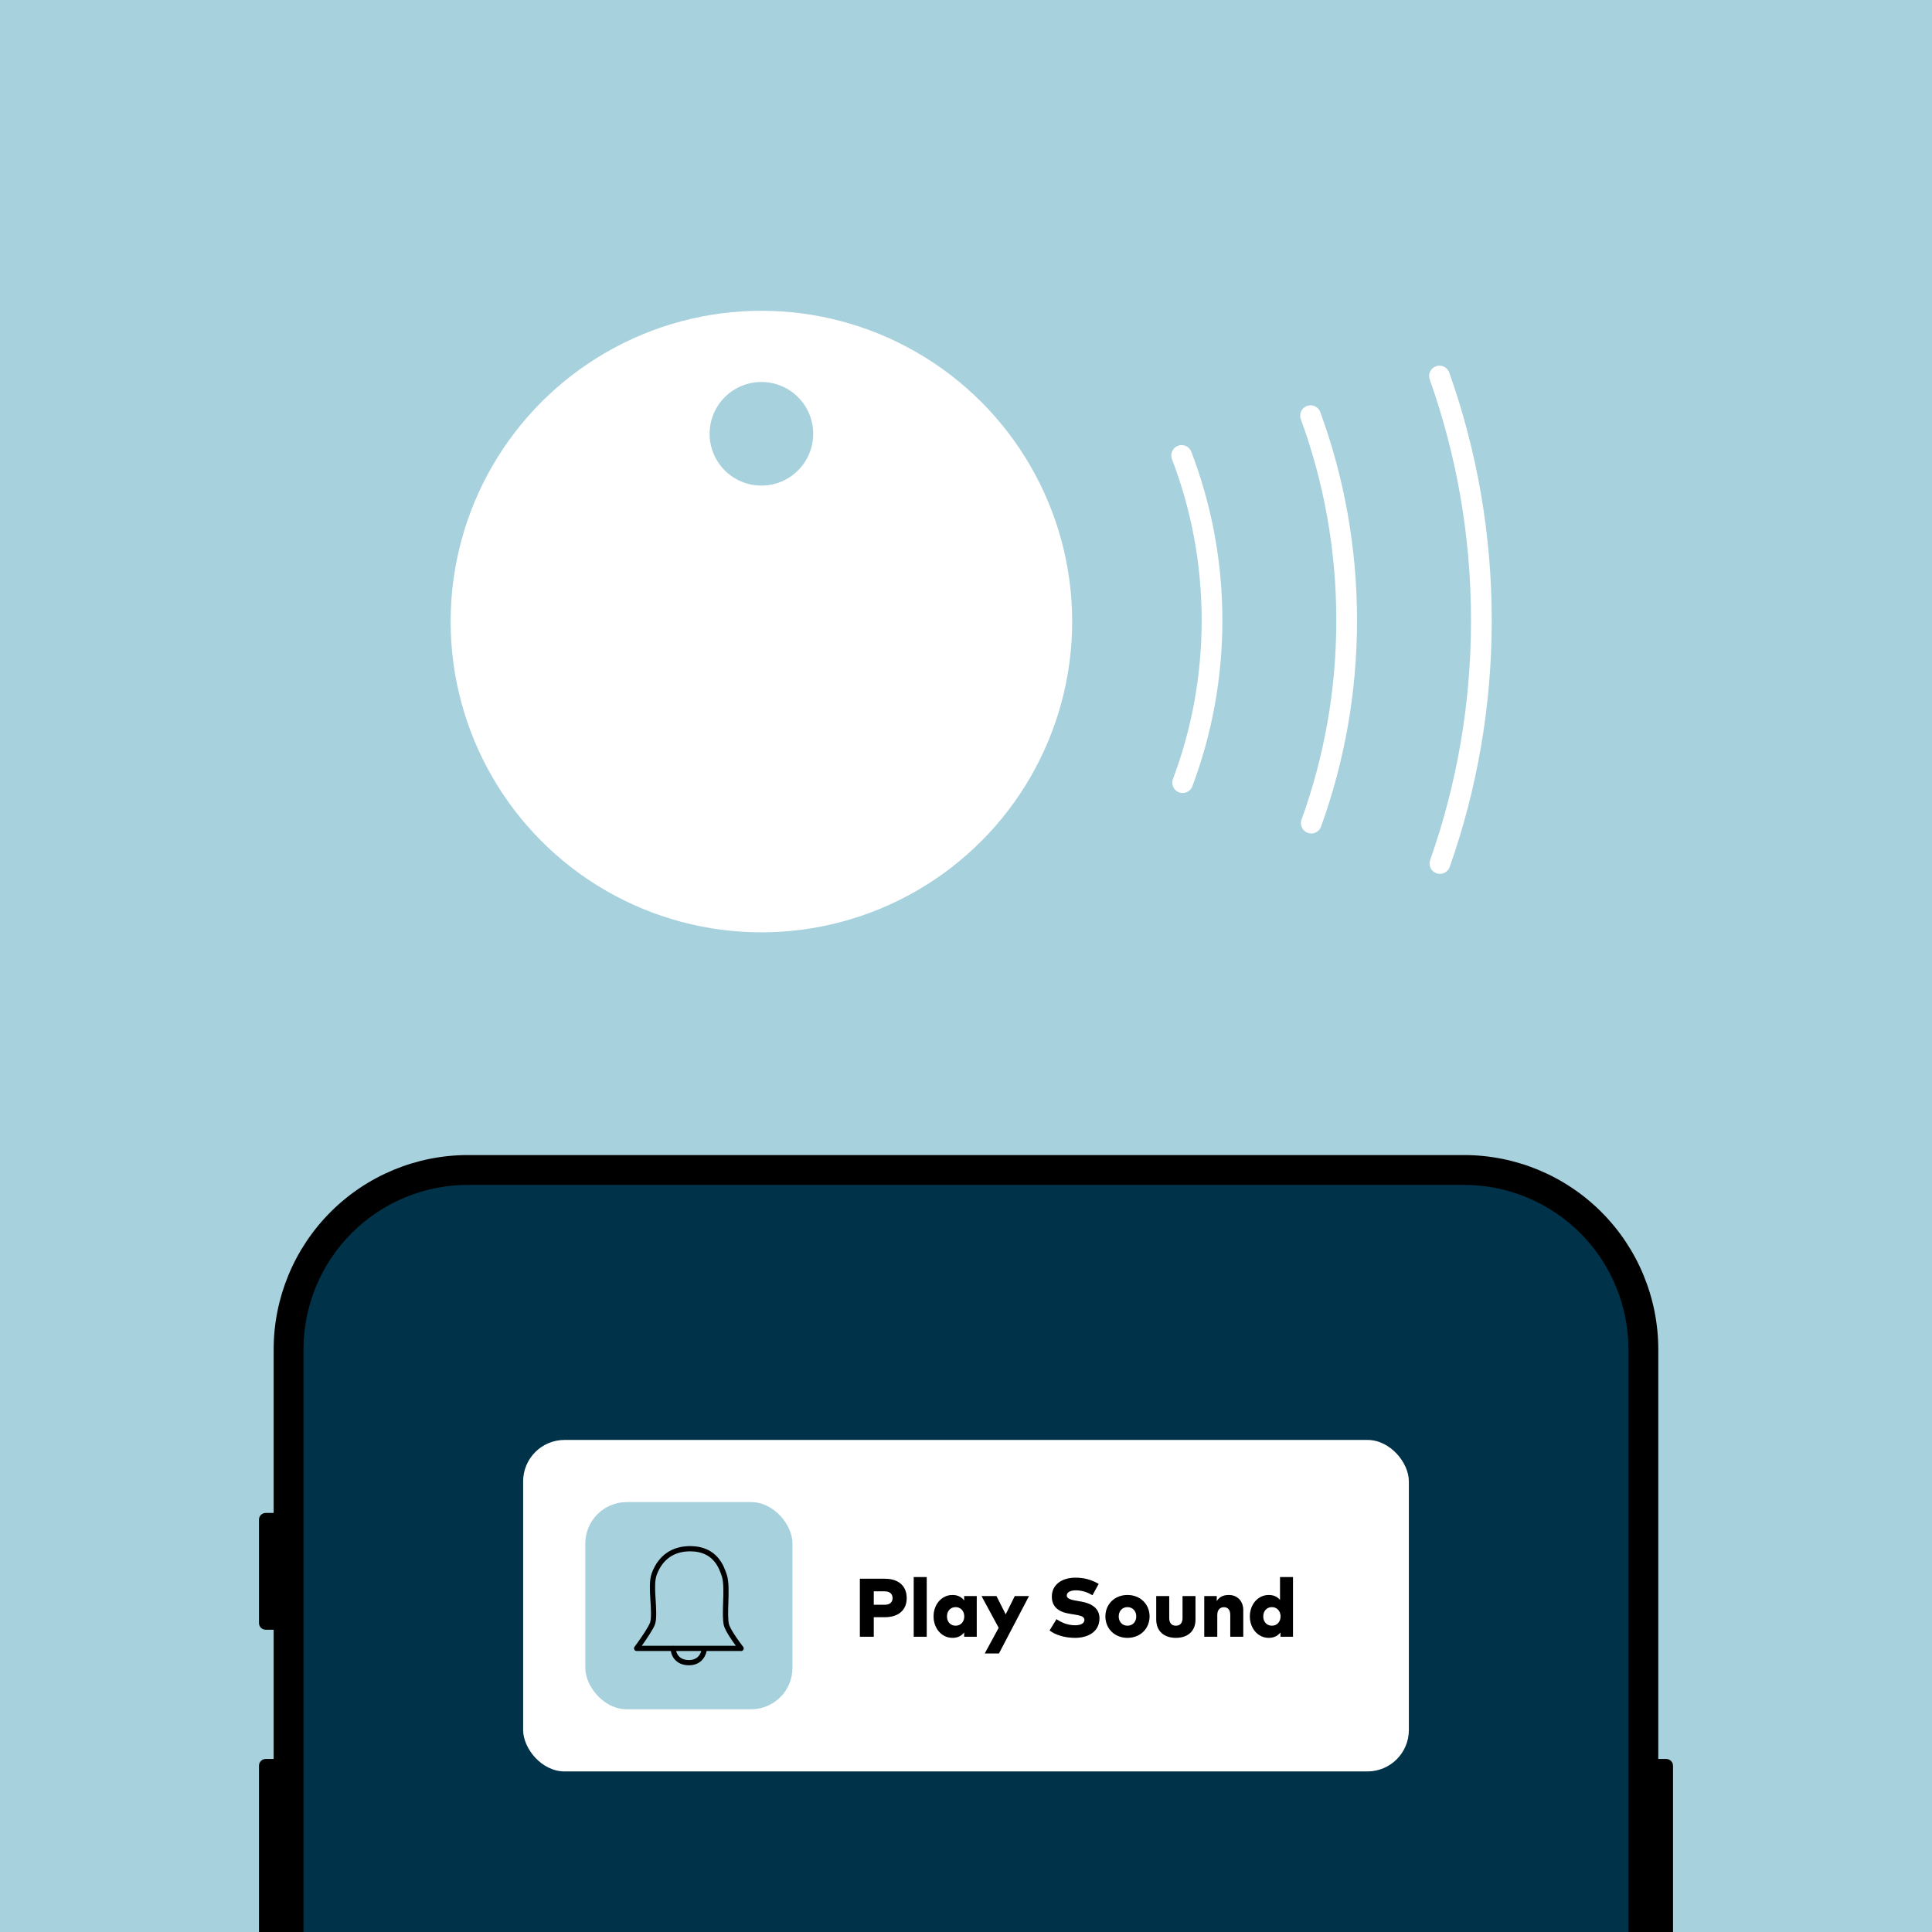 <svg width="373" height="373" viewBox="0 0 373 373" fill="none" xmlns="http://www.w3.org/2000/svg">
<rect x="0" y="0" width="373" height="373" fill="#808080" stroke="none"/>
<g clip-path="url(#clip0_3097_52852)">
<rect width="373" height="373" fill="#A7D1DD"/>
<path d="M55 259C55 241.327 69.327 227 87 227H287C304.673 227 319 241.327 319 259V373H55V259Z" fill="#003349"/>
<rect x="101" y="278" width="171" height="64" rx="8" fill="white"/>
<rect x="113" y="290" width="40" height="40" rx="8" fill="#A7D1DD"/>
<path d="M143.079 318.245H122.91L123.57 317.337C124.152 316.53 125.735 314.241 125.999 313.372C126.294 312.386 126.185 310.687 126.084 309.049C125.96 307.125 125.836 305.131 126.317 303.866C127.504 300.684 129.91 299 133.254 299C138.143 299 139.331 302.64 139.843 304.192C140.239 305.363 140.176 307.428 140.114 309.414C140.06 311.075 140.014 312.798 140.246 313.705C140.502 314.675 141.884 316.654 142.396 317.337L143.079 318.253V318.245Z" stroke="black" stroke-linecap="round" stroke-linejoin="round"/>
<path d="M143.079 318.245H122.91L123.57 317.337C124.152 316.53 125.735 314.241 125.999 313.372C126.294 312.386 126.185 310.687 126.084 309.049C125.96 307.125 125.836 305.131 126.317 303.866C127.504 300.684 129.91 299 133.254 299C138.143 299 139.331 302.64 139.843 304.192C140.239 305.363 140.176 307.428 140.114 309.414C140.06 311.075 140.014 312.798 140.246 313.705C140.502 314.675 141.884 316.654 142.396 317.337L143.079 318.253V318.245Z" stroke="black" stroke-opacity="0.2" stroke-linecap="round" stroke-linejoin="round"/>
<path d="M135.978 318.307C135.924 319.239 135.225 321 133.021 321C130.616 321 129.979 319.215 129.979 318.269" stroke="black" stroke-linecap="round" stroke-linejoin="round"/>
<path d="M135.978 318.307C135.924 319.239 135.225 321 133.021 321C130.616 321 129.979 319.215 129.979 318.269" stroke="black" stroke-opacity="0.2" stroke-linecap="round" stroke-linejoin="round"/>
<path d="M170.84 312.216H168.688V316H166.016V304.8H170.816C173.584 304.8 175.048 306.288 175.048 308.536C175.048 310.744 173.584 312.216 170.84 312.216ZM170.776 307.224H168.688V309.832H170.776C171.736 309.832 172.328 309.384 172.328 308.536C172.328 307.68 171.736 307.224 170.776 307.224ZM178.915 304.48V316H176.411V304.48H178.915ZM188.573 308.152V316H186.149V315.152C185.677 315.768 184.957 316.208 183.893 316.208C181.797 316.208 180.245 314.384 180.245 312.064C180.245 309.76 181.797 307.936 183.901 307.936C184.957 307.936 185.677 308.384 186.149 309V308.152H188.573ZM184.493 310.272C183.493 310.272 182.821 311.048 182.821 312.072C182.821 313.096 183.493 313.872 184.493 313.872C185.477 313.872 186.173 313.112 186.173 312.072C186.173 311.032 185.477 310.272 184.493 310.272ZM198.654 308.152L192.862 319.216H190.126L192.814 314.272L189.51 308.152H192.382L194.166 311.68L195.918 308.152H198.654ZM212.111 305.784L210.919 307.976C210.119 307.496 209.023 307.032 207.711 307.032C206.695 307.032 205.951 307.376 205.951 308.04C205.951 308.744 207.015 308.912 208.255 309.128L208.719 309.208C210.895 309.584 212.263 310.6 212.263 312.432C212.263 315.096 209.967 316.208 207.567 316.208C205.703 316.208 203.879 315.72 202.639 314.784L203.975 312.608C204.831 313.192 206.015 313.784 207.591 313.784C208.599 313.784 209.367 313.44 209.367 312.744C209.367 312.072 208.615 311.88 207.151 311.656L206.591 311.568C204.287 311.208 203.039 310.168 203.079 308.152C203.119 305.976 204.975 304.6 207.591 304.6C209.103 304.6 210.415 304.848 212.111 305.784ZM217.673 307.936C220.129 307.936 221.937 309.696 221.937 312.072C221.937 314.448 220.129 316.208 217.673 316.208C215.225 316.208 213.417 314.448 213.417 312.072C213.417 309.696 215.225 307.936 217.673 307.936ZM217.673 310.272C216.697 310.272 215.977 311.016 215.977 312.072C215.977 313.128 216.697 313.872 217.673 313.872C218.657 313.872 219.377 313.128 219.377 312.072C219.377 311.016 218.657 310.272 217.673 310.272ZM230.806 308.152V312.64C230.806 315.096 229.11 316.208 227.022 316.208C224.926 316.208 223.23 315.096 223.23 312.632V308.152H225.734V312.416C225.734 313.416 226.27 313.872 227.022 313.872C227.766 313.872 228.31 313.416 228.31 312.416V308.152H230.806ZM237.241 307.936C238.809 307.936 240.025 309.032 240.025 310.848V316H237.521V311.736C237.521 310.808 237.057 310.288 236.281 310.288C235.585 310.288 235.009 310.76 235.009 311.776V316H232.505V308.152H234.905V309.136C235.401 308.312 236.193 307.936 237.241 307.936ZM244.964 307.936C245.964 307.936 246.66 308.336 247.132 308.904V304.48H249.628V316H247.212V315.152C246.74 315.768 246.02 316.208 244.956 316.208C242.86 316.208 241.308 314.384 241.308 312.064C241.308 309.76 242.86 307.936 244.964 307.936ZM245.556 310.272C244.556 310.272 243.884 311.048 243.884 312.072C243.884 313.096 244.556 313.872 245.556 313.872C246.54 313.872 247.236 313.112 247.236 312.072C247.236 311.032 246.54 310.272 245.556 310.272Z" fill="black"/>
<path d="M170.84 312.216H168.688V316H166.016V304.8H170.816C173.584 304.8 175.048 306.288 175.048 308.536C175.048 310.744 173.584 312.216 170.84 312.216ZM170.776 307.224H168.688V309.832H170.776C171.736 309.832 172.328 309.384 172.328 308.536C172.328 307.68 171.736 307.224 170.776 307.224ZM178.915 304.48V316H176.411V304.48H178.915ZM188.573 308.152V316H186.149V315.152C185.677 315.768 184.957 316.208 183.893 316.208C181.797 316.208 180.245 314.384 180.245 312.064C180.245 309.76 181.797 307.936 183.901 307.936C184.957 307.936 185.677 308.384 186.149 309V308.152H188.573ZM184.493 310.272C183.493 310.272 182.821 311.048 182.821 312.072C182.821 313.096 183.493 313.872 184.493 313.872C185.477 313.872 186.173 313.112 186.173 312.072C186.173 311.032 185.477 310.272 184.493 310.272ZM198.654 308.152L192.862 319.216H190.126L192.814 314.272L189.51 308.152H192.382L194.166 311.68L195.918 308.152H198.654ZM212.111 305.784L210.919 307.976C210.119 307.496 209.023 307.032 207.711 307.032C206.695 307.032 205.951 307.376 205.951 308.04C205.951 308.744 207.015 308.912 208.255 309.128L208.719 309.208C210.895 309.584 212.263 310.6 212.263 312.432C212.263 315.096 209.967 316.208 207.567 316.208C205.703 316.208 203.879 315.72 202.639 314.784L203.975 312.608C204.831 313.192 206.015 313.784 207.591 313.784C208.599 313.784 209.367 313.44 209.367 312.744C209.367 312.072 208.615 311.88 207.151 311.656L206.591 311.568C204.287 311.208 203.039 310.168 203.079 308.152C203.119 305.976 204.975 304.6 207.591 304.6C209.103 304.6 210.415 304.848 212.111 305.784ZM217.673 307.936C220.129 307.936 221.937 309.696 221.937 312.072C221.937 314.448 220.129 316.208 217.673 316.208C215.225 316.208 213.417 314.448 213.417 312.072C213.417 309.696 215.225 307.936 217.673 307.936ZM217.673 310.272C216.697 310.272 215.977 311.016 215.977 312.072C215.977 313.128 216.697 313.872 217.673 313.872C218.657 313.872 219.377 313.128 219.377 312.072C219.377 311.016 218.657 310.272 217.673 310.272ZM230.806 308.152V312.64C230.806 315.096 229.11 316.208 227.022 316.208C224.926 316.208 223.23 315.096 223.23 312.632V308.152H225.734V312.416C225.734 313.416 226.27 313.872 227.022 313.872C227.766 313.872 228.31 313.416 228.31 312.416V308.152H230.806ZM237.241 307.936C238.809 307.936 240.025 309.032 240.025 310.848V316H237.521V311.736C237.521 310.808 237.057 310.288 236.281 310.288C235.585 310.288 235.009 310.76 235.009 311.776V316H232.505V308.152H234.905V309.136C235.401 308.312 236.193 307.936 237.241 307.936ZM244.964 307.936C245.964 307.936 246.66 308.336 247.132 308.904V304.48H249.628V316H247.212V315.152C246.74 315.768 246.02 316.208 244.956 316.208C242.86 316.208 241.308 314.384 241.308 312.064C241.308 309.76 242.86 307.936 244.964 307.936ZM245.556 310.272C244.556 310.272 243.884 311.048 243.884 312.072C243.884 313.096 244.556 313.872 245.556 313.872C246.54 313.872 247.236 313.112 247.236 312.072C247.236 311.032 246.54 310.272 245.556 310.272Z" fill="black" fill-opacity="0.2"/>
<path d="M321.699 339.592H320.156V260.508C320.147 250.563 316.195 241.028 309.168 233.996C302.141 226.964 292.613 223.009 282.676 223H90.312C80.375 223.009 70.847 226.964 63.82 233.996C56.794 241.028 52.842 250.563 52.833 260.508V292.094H51.29C51.12 292.094 50.951 292.127 50.793 292.193C50.636 292.259 50.493 292.355 50.373 292.476C50.254 292.597 50.159 292.74 50.095 292.898C50.031 293.056 49.998 293.225 50 293.396V313.354C50 313.696 50.136 314.025 50.378 314.267C50.62 314.509 50.948 314.645 51.29 314.645H52.833V339.592H51.301C51.129 339.592 50.959 339.626 50.801 339.693C50.642 339.759 50.498 339.856 50.377 339.978C50.256 340.1 50.16 340.245 50.096 340.404C50.031 340.564 49.998 340.734 50 340.906V378.933C49.998 379.104 50.031 379.274 50.096 379.433C50.161 379.592 50.257 379.736 50.378 379.857C50.499 379.978 50.643 380.074 50.801 380.139C50.96 380.204 51.13 380.237 51.301 380.235H52.833V390.087H51.301C50.956 390.087 50.625 390.225 50.381 390.469C50.137 390.713 50 391.044 50 391.39V429.416C50 429.587 50.034 429.757 50.099 429.915C50.164 430.073 50.26 430.216 50.381 430.337C50.502 430.458 50.646 430.554 50.803 430.619C50.961 430.685 51.13 430.718 51.301 430.718H52.833V751.492C52.842 761.437 56.794 770.972 63.82 778.004C70.847 785.036 80.375 788.991 90.312 789H282.676C292.613 788.991 302.141 785.036 309.168 778.004C316.195 770.972 320.147 761.437 320.156 751.492V399.663H321.699C322.043 399.66 322.373 399.522 322.616 399.279C322.859 399.035 322.997 398.706 323 398.361V340.895C322.997 340.55 322.859 340.221 322.616 339.977C322.373 339.734 322.043 339.596 321.699 339.592ZM314.399 751.596C314.39 760.012 311.044 768.082 305.097 774.034C299.15 779.985 291.086 783.333 282.676 783.342H90.312C81.902 783.333 73.839 779.985 67.892 774.034C61.944 768.082 58.599 760.012 58.59 751.596V260.508C58.599 252.091 61.944 244.022 67.892 238.07C73.839 232.118 81.902 228.771 90.312 228.762H282.676C291.086 228.771 299.15 232.118 305.097 238.07C311.044 244.022 314.39 252.091 314.399 260.508V751.596Z" fill="black"/>
<circle cx="147" cy="120" r="60" fill="white"/>
<circle cx="147" cy="83.75" r="10" fill="#A7D1DD"/>
<path d="M228.133 87.934C231.922 97.82 233.998 108.555 233.998 119.775C233.998 130.799 231.993 141.356 228.329 151.1" stroke="white" stroke-width="4" stroke-linecap="round"/>
<path d="M277.914 72.598C283.15 87.348 286 103.228 286 119.774C286 136.229 283.181 152.026 278 166.708" stroke="white" stroke-width="4" stroke-linecap="round"/>
<path d="M253.023 80.254C257.533 92.578 259.994 105.889 259.994 119.775C259.994 133.516 257.584 146.694 253.164 158.91" stroke="white" stroke-width="4" stroke-linecap="round"/>
</g>
<defs>
<clipPath id="clip0_3097_52852">
<rect width="373" height="373" fill="white"/>
</clipPath>
</defs>
</svg>
